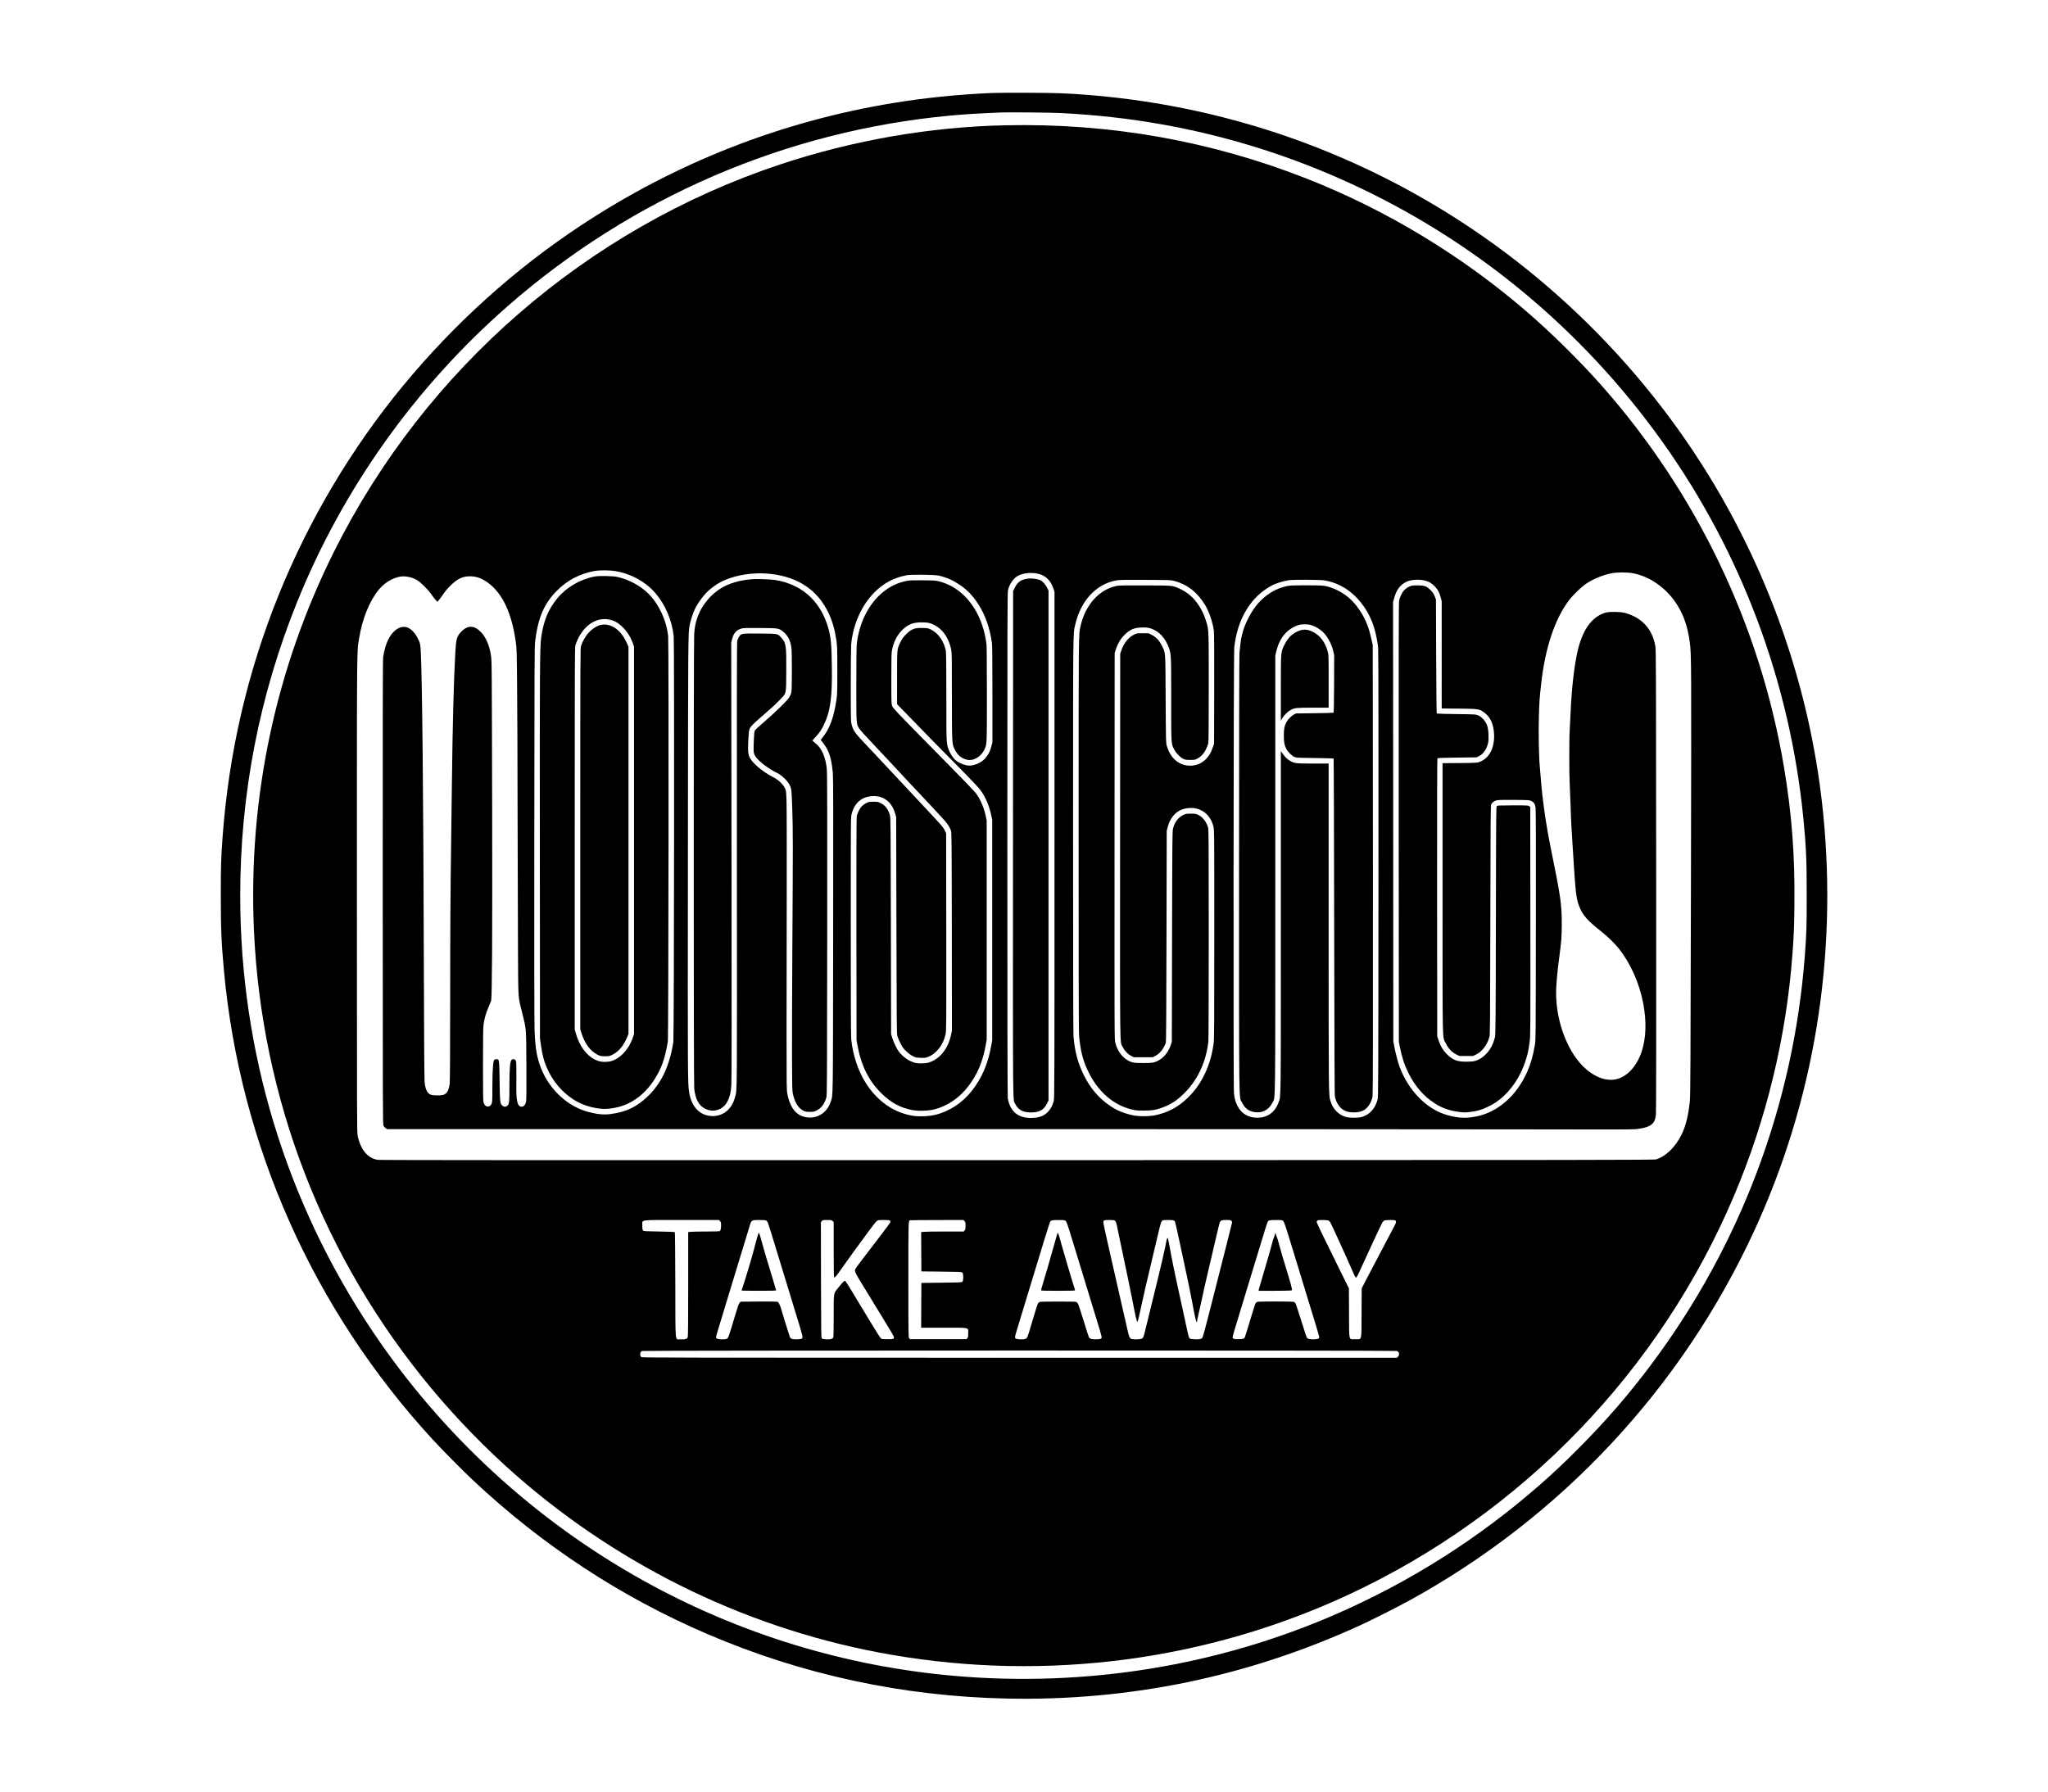 <?xml version="1.0" standalone="no"?>
<!DOCTYPE svg PUBLIC "-//W3C//DTD SVG 20010904//EN"
 "http://www.w3.org/TR/2001/REC-SVG-20010904/DTD/svg10.dtd">
<svg version="1.0" xmlns="http://www.w3.org/2000/svg"
 width="4800pt" height="4200pt" viewBox="0 0 4800 4200"
 preserveAspectRatio="xMidYMid meet">

<g transform="translate(0,4200) scale(0.1,-0.1)"
fill="#000000" stroke="none">
<path d="M23240 39820 c-809 -36 -1561 -113 -2305 -235 -2629 -431 -5105
-1403 -7335 -2880 -1550 -1026 -2951 -2291 -4151 -3745 -1207 -1464 -2202
-3136 -2916 -4903 -736 -1823 -1175 -3723 -1318 -5702 -35 -490 -40 -661 -40
-1350 0 -790 14 -1108 75 -1775 380 -4088 2093 -7933 4894 -10980 223 -242
700 -724 946 -955 1633 -1531 3463 -2733 5490 -3602 2217 -952 4580 -1461
7015 -1512 2886 -61 5658 514 8290 1720 256 117 869 426 1135 572 3565 1955
6392 4983 8092 8667 1403 3040 1959 6411 1617 9805 -259 2578 -1070 5105
-2367 7380 -1704 2988 -4227 5482 -7237 7152 -2351 1305 -4933 2083 -7630
2298 -496 39 -712 47 -1390 50 -374 2 -763 -1 -865 -5z m1625 -470 c857 -46
1571 -126 2340 -261 3074 -540 5982 -1877 8408 -3863 1273 -1043 2399 -2248
3355 -3591 1847 -2593 2981 -5624 3297 -8805 66 -670 80 -990 80 -1825 0 -744
-5 -885 -45 -1420 -266 -3471 -1504 -6768 -3590 -9560 -538 -721 -1079 -1344
-1730 -1996 -351 -351 -577 -564 -887 -835 -1428 -1252 -3032 -2271 -4768
-3029 -2785 -1217 -5857 -1717 -8925 -1455 -2568 220 -5061 981 -7315 2233
-2545 1414 -4735 3431 -6360 5857 -2025 3024 -3095 6551 -3095 10205 0 2380
448 4689 1335 6885 1070 2650 2765 5033 4930 6930 2915 2554 6531 4112 10375
4470 373 34 668 52 1210 74 167 7 1198 -3 1385 -14z"/>
<path d="M23560 39063 c-1771 -38 -3572 -352 -5275 -918 -4530 -1506 -8311
-4787 -10453 -9070 -1372 -2745 -2016 -5777 -1881 -8865 172 -3962 1629 -7726
4170 -10770 598 -717 1277 -1413 1970 -2021 2503 -2193 5555 -3653 8809 -4213
3649 -629 7396 -133 10721 1417 4049 1888 7277 5231 9019 9342 758 1788 1224
3713 1369 5650 35 468 42 636 48 1195 12 1138 -63 2117 -243 3195 -557 3330
-2045 6440 -4297 8980 -489 551 -1137 1191 -1702 1681 -1524 1322 -3297 2399
-5165 3137 -2257 892 -4629 1314 -7090 1260z m-9128 -10453 c362 -62 698 -248
925 -510 237 -275 391 -635 433 -1015 17 -153 9 -9401 -8 -9510 -89 -568 -282
-976 -609 -1285 -256 -243 -501 -359 -858 -406 -161 -21 -299 -9 -515 46 -484
123 -912 514 -1115 1017 -100 246 -141 488 -156 903 -6 183 -9 1844 -6 4635 3
4015 5 4360 20 4485 70 557 211 883 512 1185 245 245 536 397 880 459 121 22
360 20 497 -4z m23848 -50 c189 -38 355 -108 522 -219 320 -212 562 -530 692
-909 50 -145 87 -312 111 -492 37 -283 38 -431 27 -5595 -9 -4385 -13 -5038
-26 -5160 -39 -354 -97 -588 -198 -790 -145 -289 -364 -503 -588 -573 -52 -16
-906 -17 -14980 -20 -10762 -2 -14943 0 -14990 8 -236 40 -400 240 -468 569
-16 81 -17 393 -17 5671 0 5997 -3 5644 51 5980 73 460 246 887 464 1149 168
202 413 324 619 308 96 -8 188 -36 271 -84 89 -52 255 -215 332 -326 35 -50
82 -112 106 -138 l43 -48 33 37 c18 20 65 85 104 143 47 69 107 140 174 205
161 157 282 214 450 214 155 0 290 -49 435 -158 340 -258 549 -710 644 -1397
20 -139 22 -217 29 -1075 5 -509 10 -1818 11 -2910 2 -1092 6 -2500 9 -3130 7
-1295 -2 -1158 97 -1555 102 -414 95 -330 100 -1238 3 -579 1 -812 -7 -853
-16 -74 -54 -118 -103 -118 -100 0 -131 128 -125 514 1 124 2 300 0 391 -2
151 -4 167 -22 187 -28 30 -75 29 -95 -1 -33 -51 -45 -206 -45 -588 0 -415 -5
-454 -63 -490 -38 -23 -71 -18 -108 17 -49 47 -52 67 -59 554 -7 435 -10 489
-33 518 -13 16 -68 16 -91 -1 -29 -21 -45 -246 -46 -647 0 -316 -2 -348 -19
-387 -21 -46 -45 -63 -89 -63 -44 0 -79 34 -97 92 -13 44 -15 168 -15 887 0
544 4 867 11 926 17 139 61 299 117 420 27 61 55 128 62 150 23 73 31 1525 25
4430 -8 3504 -8 3541 -29 3675 -35 225 -113 411 -221 528 -161 174 -315 184
-466 31 -115 -117 -129 -166 -149 -524 -36 -646 -62 -1647 -80 -3140 -7 -528
-13 -1059 -15 -1180 -18 -1272 -23 -2095 -24 -3746 -1 -1367 -4 -1961 -12
-2020 -21 -156 -68 -234 -156 -258 -50 -14 -217 -14 -268 0 -97 26 -145 118
-164 311 -6 63 -13 1117 -17 2718 -10 3906 -38 6734 -73 7385 -9 163 -16 188
-82 315 -49 94 -127 179 -202 217 -178 91 -391 -51 -508 -339 -36 -87 -73
-232 -89 -343 -9 -59 -11 -1510 -10 -5515 1 -5100 2 -5437 18 -5470 9 -19 32
-45 51 -57 l34 -23 12026 0 c6614 0 13174 -3 14576 -6 1929 -5 2578 -4 2665 5
220 23 346 69 407 149 38 51 50 89 64 202 6 55 8 1985 6 5485 -3 4954 -4 5407
-20 5490 -73 404 -316 668 -714 777 -108 29 -368 32 -458 5 -304 -93 -516
-374 -636 -842 -86 -339 -155 -920 -179 -1520 -6 -137 -15 -313 -20 -390 -13
-180 -13 -1066 0 -1255 5 -80 14 -305 20 -500 6 -195 15 -425 21 -510 5 -85
18 -299 29 -475 67 -1093 80 -1211 157 -1403 80 -201 185 -320 523 -587 140
-111 294 -261 390 -379 282 -349 495 -823 584 -1303 80 -429 67 -812 -39
-1130 -110 -330 -329 -573 -575 -639 -304 -80 -675 106 -951 478 -314 424
-499 1059 -476 1638 7 169 36 471 67 700 56 417 63 505 64 815 0 466 -23 629
-248 1735 -123 602 -206 1181 -246 1710 -6 80 -15 188 -20 240 -23 230 -34
853 -22 1207 12 351 16 410 53 741 95 864 336 1569 686 2002 83 103 252 263
349 333 162 114 389 211 606 256 133 28 383 29 518 1z m-13974 -5 c189 -36
315 -151 382 -349 l27 -81 0 -5935 c0 -5675 -1 -5938 -18 -6000 -38 -140 -99
-235 -195 -307 -91 -69 -232 -100 -398 -89 -270 18 -430 169 -484 455 -7 36
-10 1999 -10 5953 0 5258 1 5906 15 5965 29 123 111 252 201 314 112 77 307
107 480 74z m-6236 -10 c645 -75 1094 -381 1350 -917 87 -183 146 -387 182
-630 21 -144 22 -185 23 -703 0 -482 -2 -566 -18 -680 -62 -433 -161 -703
-338 -916 -37 -46 -38 -47 -19 -64 28 -25 113 -151 145 -215 64 -127 101 -288
125 -540 9 -95 11 -1009 7 -3800 -5 -4014 0 -3729 -58 -3910 -76 -236 -282
-382 -516 -368 -268 17 -430 198 -500 560 -17 87 -18 180 -18 1418 0 729 2
2198 4 3265 2 1067 0 2048 -5 2180 -9 236 -9 241 -38 300 -43 89 -151 191
-262 249 -279 144 -521 352 -574 493 -29 78 -32 134 -22 373 8 162 14 227 28
265 21 59 80 120 294 305 255 220 303 265 414 380 163 169 150 115 154 678 4
605 -4 659 -116 783 -86 96 -73 94 -502 97 -433 4 -438 3 -489 -75 -16 -24
-35 -70 -42 -101 -9 -43 -10 -1311 -8 -5257 4 -5553 7 -5246 -43 -5434 -72
-277 -270 -445 -523 -445 -293 1 -501 211 -553 559 -34 222 -34 247 -29 5455
4 5325 4 5309 43 5505 22 110 84 296 128 382 78 156 225 346 339 441 167 138
300 211 502 278 285 93 623 126 935 89z m3934 -39 c187 -44 321 -103 488 -215
178 -119 305 -252 441 -461 160 -247 271 -566 317 -913 6 -50 10 -480 10
-1196 l0 -1118 -24 -95 c-28 -109 -55 -168 -120 -255 -79 -108 -219 -184 -366
-200 -106 -11 -277 54 -369 140 -48 46 -118 156 -146 232 -55 144 -55 155 -55
1239 0 640 -4 1024 -10 1065 -37 222 -169 419 -340 507 -74 38 -77 38 -205 42
-197 6 -271 -24 -407 -166 -51 -52 -79 -93 -113 -163 -83 -173 -80 -144 -80
-841 l0 -617 235 -239 c129 -131 280 -286 335 -345 55 -59 379 -389 720 -734
504 -510 632 -645 683 -721 109 -160 186 -345 234 -562 l23 -105 0 -2585 0
-2585 -23 -130 c-78 -432 -219 -758 -460 -1064 -220 -279 -530 -480 -859 -557
-150 -36 -389 -44 -530 -19 -188 33 -376 103 -523 195 -370 229 -645 598 -798
1070 -55 170 -95 355 -111 524 -8 75 -11 914 -11 2656 0 2520 0 2548 20 2626
66 260 235 407 485 421 262 15 459 -137 537 -414 l22 -78 6 -2540 c5 -2344 7
-2544 22 -2595 10 -30 42 -105 72 -166 48 -97 65 -120 138 -190 56 -53 106
-90 153 -113 64 -32 80 -35 178 -39 94 -4 116 -1 170 18 199 72 368 287 418
532 19 95 19 143 17 2405 l-3 2308 -32 68 c-37 77 -69 114 -547 623 -266 284
-722 771 -1051 1124 -39 41 -147 156 -241 255 -274 289 -305 333 -344 481 -19
75 -20 103 -20 933 0 471 5 899 10 952 45 466 246 913 545 1213 212 214 459
345 755 401 109 20 657 14 754 -9z m5515 -124 c309 -82 547 -268 728 -569 94
-157 177 -403 203 -604 7 -58 10 -476 8 -1364 l-3 -1280 -33 -94 c-41 -119
-90 -200 -162 -271 -99 -98 -226 -150 -366 -150 -187 0 -350 92 -453 255 -46
72 -64 113 -94 210 -21 69 -21 82 -27 1100 -7 1158 0 1066 -85 1242 -61 125
-140 210 -243 261 l-76 37 -136 0 c-134 0 -136 0 -204 -34 -126 -62 -238 -201
-294 -368 l-27 -78 -3 -4515 c-2 -4998 -8 -4561 63 -4706 43 -89 123 -172 202
-210 l58 -29 220 0 220 0 58 29 c106 52 197 164 251 311 8 21 12 731 16 2500
l5 2470 22 80 c29 107 47 147 100 228 98 148 255 227 448 226 258 -1 456 -165
525 -435 20 -76 20 -121 20 -2520 0 -2146 -2 -2457 -15 -2561 -68 -519 -279
-962 -606 -1278 -226 -218 -452 -340 -750 -407 -146 -33 -419 -33 -555 0 -220
52 -365 114 -525 224 -255 174 -452 404 -601 703 -144 287 -217 558 -248 920
-6 80 -10 1663 -10 4708 0 4959 -2 4715 50 4942 103 442 344 777 680 945 87
44 158 68 265 90 83 17 137 19 690 16 583 -2 602 -3 684 -24z m3516 13 c140
-22 254 -60 383 -124 367 -184 667 -566 796 -1013 40 -140 75 -319 86 -445 7
-81 10 -1762 8 -5323 -3 -5029 -4 -5207 -21 -5270 -62 -216 -186 -351 -372
-406 -80 -23 -275 -24 -364 0 -172 45 -311 184 -365 366 -47 157 -46 8 -46
4088 l0 3832 -363 0 c-394 0 -432 4 -529 57 -71 39 -123 87 -179 166 l-49 70
0 -3994 c0 -4338 3 -4087 -53 -4242 -84 -231 -261 -359 -496 -360 -211 0 -371
94 -464 271 -49 93 -72 172 -86 303 -17 149 -10 10296 7 10449 55 492 234 899
523 1189 125 125 294 242 432 300 85 35 245 79 332 90 112 15 721 12 820 -4z
m2360 -5 c99 -25 155 -58 230 -134 75 -77 108 -137 140 -257 l25 -94 0 -1257
0 -1257 403 -3 c460 -4 480 -8 595 -93 141 -103 216 -265 229 -496 18 -329
-111 -578 -344 -662 -54 -20 -83 -21 -460 -25 l-403 -3 0 -3172 c0 -3552 -7
-3224 77 -3397 58 -120 143 -210 248 -261 l70 -34 160 0 161 0 76 37 c136 68
252 220 305 403 17 56 18 221 23 2745 5 2511 6 2687 22 2716 27 49 73 81 132
94 37 7 172 10 408 8 346 -3 354 -3 400 -26 60 -29 84 -69 98 -158 7 -48 10
-885 7 -2754 -3 -2678 -3 -2685 -24 -2810 -42 -250 -97 -440 -180 -629 -247
-558 -692 -947 -1198 -1045 -238 -46 -405 -39 -663 30 -483 129 -922 572
-1132 1144 -37 99 -93 318 -123 475 l-21 110 -3 5149 -3 5149 25 93 c51 192
137 309 283 383 104 53 297 67 437 31z m-16520 -15015 c22 -22 25 -32 25 -105
0 -78 -10 -116 -34 -132 -6 -4 -144 -8 -306 -8 -162 0 -325 -3 -362 -7 l-68
-6 0 -1217 c0 -846 -3 -1226 -11 -1248 -15 -42 -59 -56 -165 -50 -139 7 -123
-156 -126 1273 -2 679 -7 1237 -11 1242 -5 4 -170 10 -367 13 -328 5 -361 7
-377 23 -15 15 -18 35 -18 113 0 150 -108 134 922 134 l874 0 24 -25z m1079
14 c14 -7 32 -26 40 -44 13 -28 105 -319 201 -640 18 -60 83 -274 145 -475 62
-201 143 -468 182 -595 38 -126 87 -286 108 -355 193 -625 195 -635 164 -661
-21 -17 -168 -24 -221 -10 -30 8 -47 20 -57 39 -10 20 -181 568 -223 717 -3
11 -16 41 -29 67 -21 42 -28 47 -66 53 -24 3 -222 5 -440 3 l-398 -3 -24 -25
c-19 -19 -43 -84 -97 -265 -172 -579 -170 -572 -220 -586 -38 -11 -150 -10
-191 1 -20 6 -39 17 -42 26 -9 24 -32 -54 269 934 47 157 111 364 140 460 30
96 124 405 209 685 85 281 164 540 176 577 31 102 43 108 211 108 82 0 148 -5
163 -11z m1561 -14 l25 -24 0 -645 c0 -482 3 -647 12 -652 15 -9 58 41 149
174 38 56 163 229 276 385 114 155 283 387 377 516 97 133 184 242 201 252 25
16 51 19 156 19 140 0 167 -9 156 -51 -4 -13 -86 -127 -183 -254 -474 -616
-626 -818 -639 -848 -18 -44 -5 -77 90 -235 43 -70 178 -291 300 -492 122
-201 284 -466 360 -590 162 -266 170 -280 150 -306 -12 -17 -28 -19 -142 -19
-102 0 -134 3 -153 16 -14 9 -125 182 -256 400 -550 914 -561 931 -589 951
-14 10 -55 -31 -148 -147 -126 -158 -117 -102 -117 -667 0 -285 -4 -497 -10
-512 -13 -34 -73 -49 -173 -44 -56 3 -83 10 -95 22 -16 16 -17 112 -20 1370
l-2 1353 21 27 c20 25 24 26 125 26 98 0 107 -2 129 -25z m3090 0 c23 -22 25
-32 25 -108 0 -70 -3 -89 -21 -111 l-20 -26 -432 0 c-238 0 -462 -3 -500 -7
l-67 -6 2 -461 3 -461 472 -5 c436 -5 474 -6 490 -23 26 -26 26 -188 0 -214
-16 -17 -54 -18 -490 -23 l-472 -5 -3 -525 -2 -525 530 0 c629 0 572 13 572
-135 0 -81 -2 -95 -21 -114 l-22 -21 -660 0 -661 0 -19 24 c-18 23 -19 59 -19
1375 0 1409 -1 1374 40 1389 8 3 293 6 633 6 l618 1 24 -25z m2368 4 c28 -22
33 -36 181 -519 72 -239 196 -642 391 -1280 53 -173 119 -389 147 -480 146
-482 140 -458 112 -481 -21 -17 -168 -24 -222 -10 -23 7 -49 22 -57 34 -7 12
-64 186 -125 387 -62 201 -121 383 -133 405 -13 23 -32 42 -47 46 -32 9 -817
9 -850 0 -13 -4 -33 -21 -43 -39 -11 -18 -63 -182 -117 -365 -136 -459 -128
-439 -170 -460 -28 -15 -53 -17 -126 -15 -99 4 -124 15 -124 54 0 12 16 76 36
141 20 65 67 219 104 343 37 124 116 383 175 575 59 193 122 400 140 460 138
463 357 1169 367 1184 21 34 49 40 194 40 128 1 144 -1 167 -20z m1148 11 c24
-13 44 -53 53 -105 4 -22 29 -143 56 -270 157 -738 294 -1402 335 -1620 26
-137 53 -268 60 -290 8 -22 15 -51 17 -64 7 -55 25 -25 51 86 14 65 45 204 68
308 47 220 112 502 244 1055 51 217 117 494 146 615 54 230 67 268 98 285 25
13 237 13 261 0 11 -6 24 -19 30 -30 5 -10 60 -252 120 -537 61 -285 122 -568
135 -630 45 -202 123 -585 150 -733 50 -285 88 -450 102 -450 8 0 13 12 13 33
0 19 7 56 15 83 8 27 44 189 81 359 36 171 107 490 159 710 233 997 268 1141
276 1157 21 39 50 48 151 48 85 0 101 -3 118 -20 11 -11 20 -24 20 -28 0 -7
-173 -693 -550 -2172 -75 -297 -138 -525 -149 -540 -10 -14 -34 -28 -57 -33
-50 -11 -204 -3 -231 12 -28 14 -33 31 -93 311 -28 129 -62 285 -75 345 -13
61 -40 184 -60 275 -19 91 -47 215 -60 275 -68 307 -126 588 -154 745 -37 206
-70 379 -77 399 -8 25 -26 -4 -35 -56 -24 -144 -147 -677 -294 -1268 -91 -368
-181 -736 -200 -817 -41 -179 -53 -204 -103 -217 -40 -12 -168 -13 -216 -2
-46 10 -63 46 -100 211 -19 85 -93 412 -165 725 -71 314 -191 837 -265 1164
-75 327 -136 611 -136 632 0 26 6 41 18 48 22 14 218 14 243 1z m3954 -13 c23
-19 57 -122 246 -742 121 -396 265 -868 321 -1050 55 -181 140 -460 189 -620
49 -159 89 -300 89 -311 0 -32 -20 -43 -87 -50 -78 -8 -167 3 -193 24 -15 12
-53 121 -140 405 -66 213 -127 399 -137 413 -9 14 -27 30 -40 35 -14 5 -206 9
-428 9 -222 0 -414 -4 -428 -9 -13 -5 -31 -21 -40 -34 -9 -14 -66 -193 -127
-397 -60 -204 -117 -384 -125 -400 -19 -37 -47 -45 -161 -45 -98 0 -124 10
-124 49 0 20 28 117 168 576 136 444 438 1438 467 1535 91 304 178 580 188
596 20 32 49 38 194 38 133 1 143 0 168 -22z m1065 8 c32 -17 34 -20 217 -420
164 -356 289 -636 330 -735 48 -114 81 -180 93 -180 16 0 39 42 120 222 155
346 471 1022 499 1069 12 20 33 41 47 47 31 15 228 16 255 2 25 -14 24 -47 -4
-101 -192 -366 -491 -935 -549 -1044 -41 -77 -110 -209 -154 -294 l-79 -154
-3 -577 c-4 -684 13 -615 -147 -615 -160 0 -144 -69 -147 615 l-3 578 -222
448 c-427 865 -533 1086 -533 1110 0 12 8 28 18 33 28 17 228 14 262 -4z
m1592 -3055 c21 -6 42 -19 48 -30 18 -33 12 -79 -15 -105 l-24 -25 -8843 0
c-7783 0 -8846 2 -8865 15 -45 32 -36 125 15 144 39 14 17634 15 17684 1z"/>
<path d="M13940 28485 c-340 -64 -662 -251 -873 -505 -216 -261 -328 -531
-382 -920 -33 -237 -36 -727 -32 -5090 l3 -4315 22 -155 c34 -234 64 -353 130
-510 136 -324 352 -585 634 -766 179 -115 385 -186 623 -214 111 -13 199 -8
351 21 366 70 685 297 916 654 171 264 252 491 320 895 17 105 25 9340 8 9505
-39 370 -215 749 -460 995 -188 187 -459 334 -731 395 -103 23 -426 30 -529
10z m402 -1025 c203 -63 411 -296 497 -557 l21 -62 0 -4541 0 -4541 -26 -77
c-102 -307 -343 -545 -578 -571 -120 -14 -214 1 -312 49 -199 99 -360 316
-443 599 l-31 104 0 4477 c0 4067 1 4481 16 4531 25 84 72 187 122 264 185
289 460 411 734 325z"/>
<path d="M14042 27340 c-183 -66 -344 -248 -423 -479 -18 -52 -19 -191 -19
-4522 l0 -4468 26 -83 c67 -215 176 -381 306 -469 98 -67 140 -81 249 -81 88
0 103 3 162 31 156 74 269 208 357 420 l30 74 0 4536 0 4536 -34 78 c-99 226
-235 369 -404 426 -78 27 -178 27 -250 1z"/>
<path d="M24080 28434 c-14 -3 -53 -12 -88 -20 -87 -23 -158 -88 -209 -192
l-38 -76 -3 -5924 c-2 -6472 -7 -5985 54 -6103 64 -126 162 -187 317 -196 226
-13 345 44 424 205 l38 76 0 5975 0 5976 -32 65 c-35 71 -103 149 -153 175
-66 34 -216 53 -310 39z"/>
<path d="M17665 28424 c-264 -16 -489 -71 -675 -164 -302 -151 -548 -437 -654
-764 -38 -114 -55 -209 -66 -363 -14 -198 -14 -10520 1 -10651 26 -244 105
-395 246 -469 125 -67 264 -66 380 3 73 43 116 90 160 178 48 96 72 197 84
366 7 101 9 1686 4 5260 l-7 5115 21 84 c34 137 106 218 219 246 53 14 119 16
445 13 434 -4 430 -4 535 -88 106 -86 167 -205 191 -375 14 -92 14 -955 1
-1026 -21 -115 -55 -161 -262 -365 -106 -104 -278 -262 -383 -351 -104 -89
-199 -176 -210 -195 -16 -28 -20 -62 -28 -243 -4 -115 -6 -232 -3 -259 10 -89
84 -182 247 -308 77 -59 247 -168 264 -168 3 0 38 -18 76 -40 80 -48 194 -156
233 -223 68 -116 68 -113 84 -577 18 -490 18 -847 3 -3220 -6 -954 -10 -2113
-8 -2575 3 -814 4 -843 24 -925 51 -206 126 -320 249 -381 41 -20 64 -24 144
-24 88 0 101 3 162 33 109 54 184 155 226 306 15 57 17 322 20 3806 2 2643 0
3783 -8 3873 -23 273 -113 494 -246 604 -100 83 -110 93 -91 93 9 0 17 3 17 8
0 4 25 34 56 67 92 100 131 156 187 270 157 317 204 644 194 1365 -7 541 -22
700 -87 927 -82 283 -218 521 -405 708 -215 215 -513 359 -845 409 -98 15
-389 26 -495 20z"/>
<path d="M21262 28385 c-425 -79 -779 -373 -997 -827 -94 -195 -162 -438 -184
-657 -7 -64 -11 -428 -11 -950 0 -922 -1 -907 57 -1013 14 -26 80 -105 147
-176 67 -71 166 -177 221 -237 55 -59 215 -230 356 -379 141 -149 271 -289
290 -311 19 -22 153 -166 299 -320 146 -154 312 -332 370 -394 58 -63 168
-181 245 -263 138 -147 192 -222 231 -324 18 -48 19 -112 22 -2374 l3 -2325
-22 -99 c-63 -300 -242 -537 -474 -628 -68 -26 -97 -32 -190 -36 -131 -5 -203
10 -313 65 -81 40 -203 146 -254 221 -48 70 -115 211 -145 308 l-28 89 -5
2540 c-5 2412 -6 2543 -24 2599 -41 138 -110 227 -214 278 -63 31 -73 33 -172
33 -95 0 -110 -3 -164 -29 -33 -16 -79 -49 -103 -73 -50 -49 -107 -160 -123
-237 -7 -36 -10 -841 -8 -2651 l3 -2600 23 -125 c86 -474 268 -837 566 -1127
221 -217 449 -338 729 -388 140 -25 373 -17 509 19 311 80 593 275 804 556
203 269 329 571 396 945 l23 130 0 2570 0 2570 -23 108 c-40 186 -110 356
-205 497 -53 78 -155 185 -1335 1382 -538 548 -630 645 -649 690 -22 53 -22
56 -23 644 0 497 3 605 16 674 36 190 122 357 244 474 139 133 251 176 455
176 82 0 139 -5 176 -16 263 -77 446 -300 513 -626 14 -67 16 -204 16 -1090 1
-1136 0 -1113 69 -1253 66 -132 160 -209 292 -237 148 -31 320 72 399 237 62
129 60 84 60 1297 0 709 -4 1135 -10 1185 -33 244 -96 462 -190 659 -201 417
-523 701 -910 802 -89 24 -113 25 -390 28 -218 2 -314 -1 -368 -11z"/>
<path d="M26175 28265 c-409 -79 -741 -447 -849 -942 -48 -217 -46 -13 -46
-4908 0 -3123 3 -4615 10 -4690 38 -389 94 -603 230 -874 223 -446 570 -748
981 -854 118 -30 133 -32 309 -32 208 1 284 14 468 84 187 71 330 170 508 353
294 303 481 712 534 1173 6 59 10 921 10 2531 0 2205 -2 2446 -16 2495 -39
133 -125 244 -231 296 -54 26 -67 28 -173 28 -110 0 -118 -1 -182 -33 -115
-57 -199 -169 -235 -317 -16 -65 -18 -252 -23 -2535 l-5 -2465 -24 -70 c-68
-202 -209 -353 -379 -405 -55 -17 -93 -20 -267 -20 -175 0 -212 3 -268 20
-182 56 -331 231 -387 455 -20 79 -20 111 -18 4610 l3 4530 32 95 c45 132 111
240 202 330 129 128 236 170 431 170 100 0 125 -4 195 -28 183 -64 329 -222
408 -442 57 -159 57 -166 57 -1212 0 -1067 -2 -1034 67 -1173 45 -88 138 -186
212 -223 51 -24 66 -27 166 -27 106 0 112 1 172 34 87 47 156 123 202 224 21
45 43 103 50 129 8 34 11 406 11 1310 0 1369 1 1339 -55 1532 -56 193 -135
347 -258 502 -87 109 -206 203 -342 269 -191 92 -156 89 -835 91 -466 2 -610
0 -665 -11z"/>
<path d="M30213 28269 c-83 -10 -221 -53 -309 -95 -274 -130 -495 -358 -648
-669 -80 -161 -114 -253 -150 -404 -22 -89 -30 -147 -56 -403 -6 -62 -10
-1891 -10 -5180 0 -5670 -6 -5211 70 -5364 67 -137 154 -204 294 -225 182 -29
338 55 421 224 70 145 65 -306 65 5366 l0 5116 24 100 c77 315 251 521 516
611 75 25 225 25 300 0 149 -51 266 -133 350 -247 78 -105 135 -227 166 -354
l24 -103 -2 -670 c-2 -369 -7 -674 -11 -679 -5 -4 -205 -10 -445 -13 l-437 -5
-50 -26 c-62 -33 -145 -119 -179 -187 -44 -87 -56 -153 -56 -307 0 -154 12
-220 56 -307 37 -72 124 -161 187 -190 51 -23 57 -23 484 -28 237 -3 435 -9
440 -13 4 -5 10 -1780 13 -3945 5 -2894 9 -3949 17 -3983 35 -141 100 -244
186 -300 72 -46 106 -57 213 -65 97 -8 199 8 264 41 107 54 195 188 220 336 8
46 10 1577 8 5319 l-4 5255 -27 124 c-56 258 -120 432 -227 612 -150 253 -333
430 -560 544 -123 62 -236 99 -344 114 -89 13 -708 13 -803 0z"/>
<path d="M30460 27218 c-157 -56 -267 -156 -349 -320 -94 -188 -91 -151 -91
-1027 l0 -765 35 60 c42 71 135 160 200 193 96 48 126 51 518 51 l367 0 0 616
c0 580 -1 620 -20 693 -57 223 -181 387 -356 472 -111 54 -204 62 -304 27z"/>
<path d="M33073 28266 c-63 -21 -125 -60 -168 -107 -44 -49 -98 -161 -114
-239 -9 -42 -11 -1314 -9 -5200 l4 -5145 21 -105 c54 -267 104 -423 200 -618
157 -318 366 -559 627 -722 176 -110 334 -166 560 -196 104 -14 137 -15 231
-5 195 22 293 50 471 136 433 209 777 682 912 1255 11 47 30 155 41 240 21
154 21 170 19 2838 l-3 2684 -24 19 c-22 18 -44 19 -380 19 -293 0 -361 -3
-377 -14 -19 -14 -19 -56 -24 -2683 -5 -2504 -7 -2672 -23 -2740 -39 -159
-106 -288 -202 -387 -76 -78 -137 -120 -222 -153 -58 -23 -88 -27 -206 -31
-239 -8 -351 31 -492 172 -95 94 -148 182 -198 326 l-32 95 -3 3254 c-1 2281
1 3258 8 3265 7 7 164 13 463 16 l452 5 57 28 c104 51 184 167 215 310 11 53
14 106 10 197 -8 186 -39 272 -135 372 -38 40 -72 64 -111 80 -55 22 -68 23
-508 28 -248 3 -455 9 -460 13 -4 5 -10 608 -13 1340 l-5 1332 -22 59 c-31 81
-54 115 -118 175 -85 80 -126 95 -275 98 -85 2 -138 -2 -167 -11z"/>
<path d="M17776 13089 c-33 -103 -52 -169 -86 -307 -45 -183 -235 -823 -281
-948 -16 -44 -29 -83 -29 -87 0 -4 182 -7 405 -7 284 0 405 3 405 11 0 6 -33
119 -74 252 -144 468 -196 646 -286 971 -30 110 -45 143 -54 115z"/>
<path d="M24780 13078 c-5 -13 -35 -117 -66 -233 -31 -115 -99 -354 -151 -530
-139 -467 -163 -549 -163 -562 0 -10 85 -13 394 -13 221 0 397 4 400 9 3 5 -1
28 -10 52 -34 96 -265 873 -299 1004 -38 147 -84 295 -91 295 -2 0 -9 -10 -14
-22z"/>
<path d="M29883 13076 c3 -8 -5 -37 -18 -65 -14 -27 -43 -123 -65 -213 -23
-90 -97 -349 -165 -576 -68 -227 -127 -428 -131 -447 l-6 -35 353 0 c195 0
371 3 392 7 l38 6 -6 51 c-4 28 -34 137 -65 241 -163 532 -192 631 -226 765
-20 80 -45 162 -55 183 -10 21 -21 51 -24 67 -4 17 -11 30 -17 30 -6 0 -8 -6
-5 -14z"/>
</g>
</svg>
